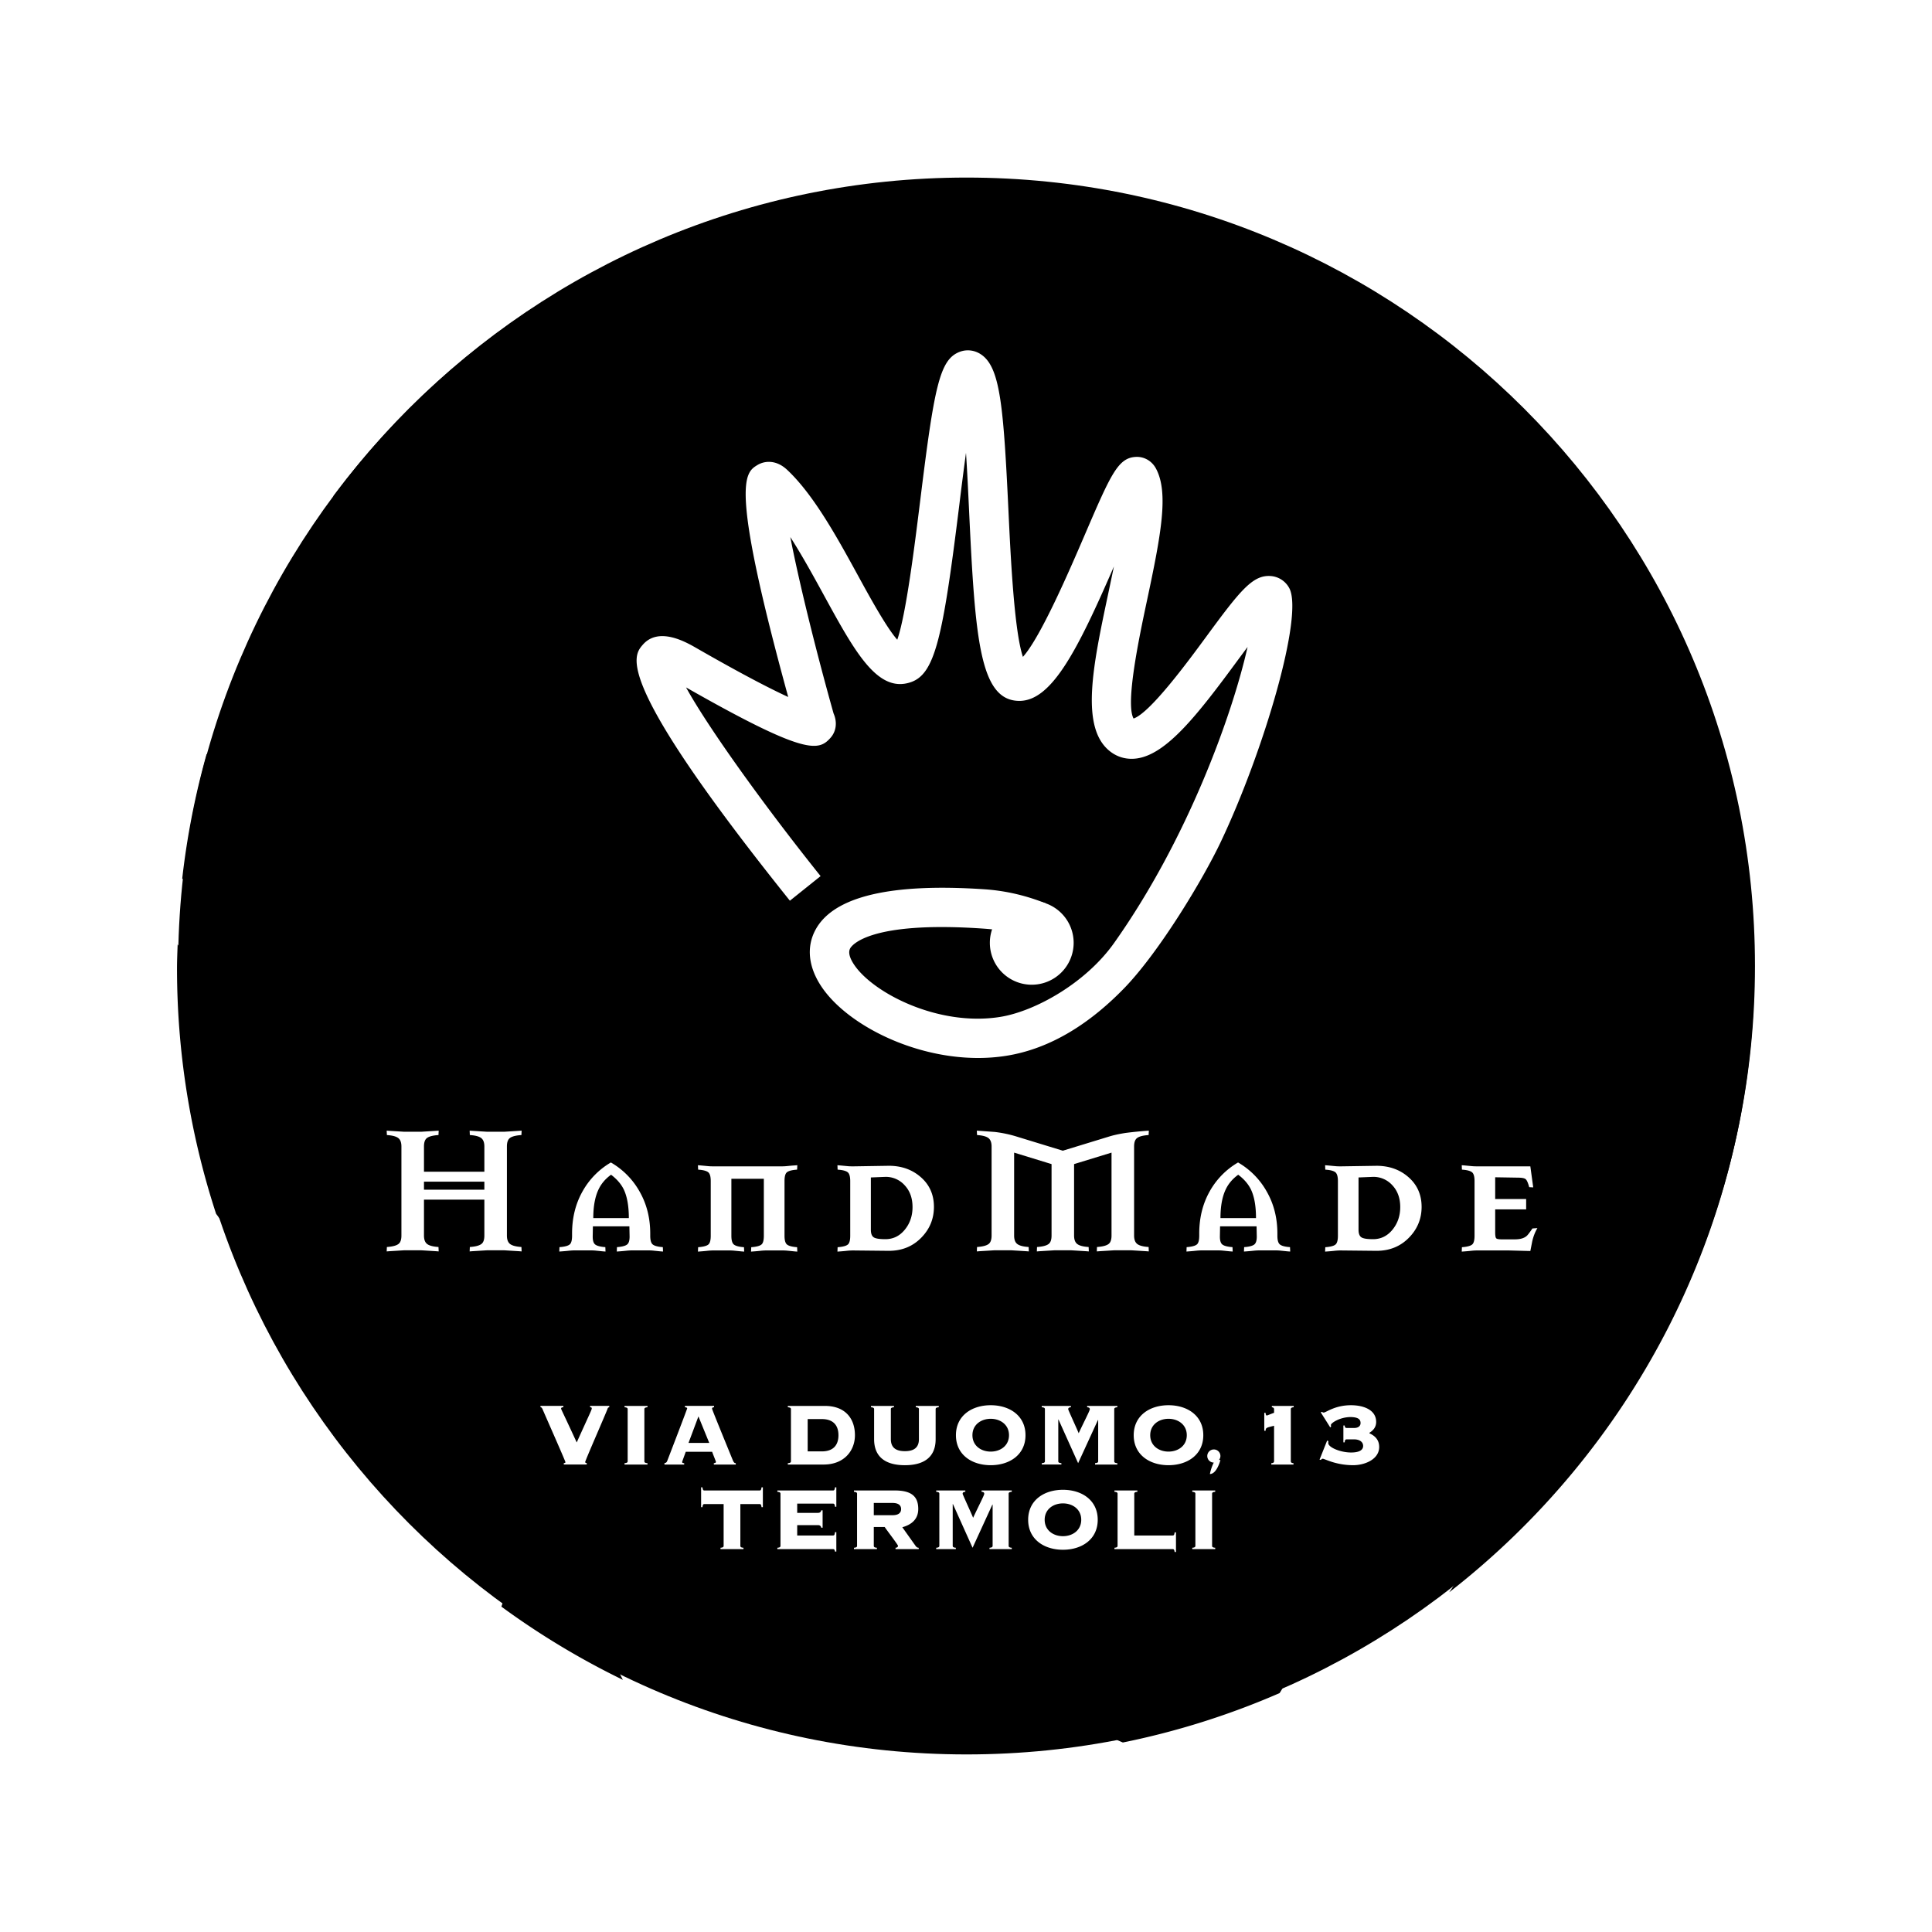 <svg xmlns="http://www.w3.org/2000/svg" width="2500" height="2500" viewBox="0 0 192.756 192.756"><g fill-rule="evenodd" clip-rule="evenodd"><path fill="#fff" d="M0 0h192.756v192.756H0V0z"/><path d="M175.094 96.379c0 43.441-35.219 78.66-78.661 78.66-43.444 0-78.663-35.219-78.663-78.662 0-43.443 35.218-78.661 78.663-78.661 43.442 0 78.661 35.218 78.661 78.663z"/><path d="M17.723 94.22c-.025.793-.062 1.584-.062 2.383a78.776 78.776 0 0 0 3.896 24.492c5.836 7.955 12.939 17.205 21.598 28.012l9.395-7.527c-12.733-15.891-26.135-34.033-34.827-47.36zM55.575 99.279c1.828-2.057 2.094-4.885.943-7.483-5.234-18.626-10.426-39.56-13.134-53.474a79.166 79.166 0 0 0-10.11 11.157c2.03 9.394 5.042 21.53 9.368 37.281-4.434-2.031-11.352-5.531-22.027-11.528a78.574 78.574 0 0 0-2.435 12.43c30.228 16.783 33.976 15.44 37.395 11.617zM144.586 158.865c18.045-14.039 29.814-35.76 30.424-60.268-6.77 18.54-16.936 40.483-30.424 60.268zM149.441 105.551c7.477-1.105 15.193-9.447 24.572-21.733a78.38 78.38 0 0 0-3.936-14.84c-5.814 7.901-16.818 22.704-21.742 24.371-2.568-4.541 1.693-24.777 4.064-35.924 1.031-4.835 1.947-9.235 2.703-13.251a79.106 79.106 0 0 0-18.197-15.126 1011.852 1011.852 0 0 0-3.629 8.372c-4.51 10.481-13.357 31.019-18.809 37.062-2.688-7.917-3.779-30.902-4.457-45.301-.174-3.695-.342-7.11-.514-10.277a78.935 78.935 0 0 0-12.104-1.087c.229 4.088.424 8.186.596 11.93 1.848 39.139 3.256 57.969 15.199 58.212 9.998.205 17.938-15.37 29.129-41.143l-1.693 8.106c-4.73 22.26-8.826 41.483.705 48.63 2.334 1.747 5.131 2.436 8.113 1.999zM80.133 82.24c7.464-2.521 9.861-13.809 14.85-54.142.401-3.25.839-6.77 1.3-10.308a79.061 79.061 0 0 0-12.263.97c-.313 2.462-.639 5.067-.983 7.86-1.666 13.431-4.292 34.768-7.025 42.617-3.293-3.723-8.357-12.938-11.917-19.46-3.423-6.252-7.091-12.946-11.011-18.995a79.067 79.067 0 0 0-9.563 7.416c3.48 5.467 6.859 11.599 10.008 17.36 9.555 17.476 16.466 30.109 26.604 26.682zM121.418 150.012l-.002-.111c-5.568-2.209-11.783-3.822-18.752-4.293-28.537-1.92-45.871 2.15-51.517 12.107-.474.836-.827 1.701-1.123 2.58a78.697 78.697 0 0 0 12.122 7.303c-.715-1.332-1.163-2.814-.527-3.932.486-.867 5.779-8.371 40.225-6.049.996.066 1.945.176 2.914.266a12.742 12.742 0 0 0-.684 4.105c0 5.357 3.289 9.945 7.955 11.861a78.044 78.044 0 0 0 15.635-4.928 12.76 12.76 0 0 0 2.045-6.934c0-5.475-3.447-10.143-8.291-11.975z"/><path d="M99.766 101.461c3.451-.543 8.527-3.342 11.385-7.375 7.309-10.309 11.783-22.724 13.32-29.539l-.973 1.312c-4.016 5.466-7.084 9.368-10.041 9.806-.971.143-1.883-.083-2.643-.652-3.107-2.33-1.773-8.597-.232-15.854l.555-2.643c-3.65 8.402-6.238 13.479-9.496 13.412-3.895-.079-4.354-6.217-4.956-18.977-.085-1.799-.181-3.848-.307-5.771a367.39 367.39 0 0 0-.672 5.234c-1.626 13.148-2.41 16.828-4.842 17.65-3.305 1.117-5.557-3.001-8.673-8.698-1.05-1.921-2.178-3.972-3.341-5.784.875 4.535 2.588 11.453 4.315 17.597.375.847.288 1.769-.309 2.439-1.194 1.334-2.506 1.744-14.409-5.036 2.291 4.158 8.045 12.115 13.424 18.827l-3.063 2.454C61.144 67.814 63.152 65.47 64.116 64.343c1.59-1.856 4.331-.281 5.362.312 4.637 2.662 7.46 4.104 9.163 4.885-5.869-21.368-4.336-22.374-3.077-23.141.72-.438 1.874-.545 2.959.467 2.666 2.488 5.027 6.807 7.112 10.617 1.161 2.126 2.812 5.129 3.885 6.343.891-2.558 1.746-9.515 2.291-13.893 1.396-11.328 1.926-14.055 3.925-14.825.812-.313 1.709-.146 2.395.446 1.672 1.442 2.004 5.317 2.473 15.213.221 4.695.578 12.187 1.453 14.769 1.777-1.971 4.66-8.665 6.131-12.083 2.641-6.14 3.352-7.789 5.15-7.868.824-.035 1.586.407 1.99 1.157 1.303 2.42.506 6.605-.906 13.234-.773 3.634-2.162 10.231-1.326 11.711 1.648-.558 5.393-5.636 7.24-8.151 3.367-4.584 4.621-6.164 6.393-6.068a2.286 2.286 0 0 1 1.879 1.168c1.529 2.634-2.553 16.411-6.84 25.42-1.775 3.724-6.049 10.819-9.512 14.438-3.357 3.484-7.314 6.123-11.879 6.846-7.356 1.16-15.421-2.572-18.341-6.789-1.404-2.027-1.624-4.115-.622-5.88 1.841-3.246 7.491-4.574 16.795-3.948 2.271.153 4.297.68 6.111 1.399l.035 3.584c-1.902-.543-4.049-.91-6.414-1.07-11.229-.755-12.955 1.69-13.113 1.973-.279.49.08 1.198.435 1.707 1.939 2.801 8.39 6.112 14.503 5.145z" fill="#fff"/><path d="M102.848 89.887a4.18 4.18 0 1 1-.002 8.358 4.18 4.18 0 0 1 .002-8.358zM56.249 146.117v-.135c.133-.021.167-.055.167-.098 0-.102-1.991-4.596-2.236-5.174-.099-.244-.143-.299-.255-.311v-.133h2.28v.133c-.178.012-.223.057-.223.135 0 .088.167.354 1.557 3.379 1.324-2.936 1.502-3.258 1.502-3.393 0-.078-.034-.109-.167-.121v-.133h1.913v.133c-.089.023-.134.043-.168.145-.111.355-2.235 5.172-2.235 5.326 0 .057.056.102.157.102v.145h-2.292zM62.31 146.117v-.135c.278-.021.312-.098.312-.199V140.6c0-.1-.033-.176-.312-.199v-.133h2.291v.133c-.278.023-.312.1-.312.199v5.184c0 .102.034.178.312.199v.135H62.31v-.001zM68.417 144.848c-.29.812-.357.959-.357 1.023 0 .068.044.111.201.111v.135h-1.969v-.135c.155-.033.222-.076.289-.256.1-.256 1.98-5.148 1.98-5.213 0-.08-.122-.102-.223-.113v-.133h2.903v.133c-.123.012-.2.033-.2.145 0 .09 1.367 3.416 2.056 5.105.113.266.18.332.313.332v.135h-2.191v-.135c.155-.01.211-.066.211-.133 0-.043-.334-.855-.378-1.002h-2.635v.001zm.276-.887h2.07l-1.08-2.646-.99 2.646zM78.914 140.6c0-.1-.032-.176-.312-.199v-.133h3.692c2.046 0 3.003 1.268 3.003 2.924 0 1.525-1.056 2.926-3.125 2.926h-3.571v-.135c.279-.021.312-.098.312-.199V140.6h.001zm1.668 4.205h1.412c1.18 0 1.659-.668 1.659-1.613 0-.943-.479-1.611-1.659-1.611h-1.412v3.224zM91.681 140.6c0-.1-.033-.176-.31-.199v-.133h2.29v.133c-.277.023-.312.1-.312.199v2.982c0 1.957-1.368 2.602-3.068 2.602-1.703 0-3.071-.645-3.071-2.602V140.6c0-.1-.033-.176-.31-.199v-.133h2.29v.133c-.278.023-.31.1-.31.199v2.982c0 .855.511 1.201 1.401 1.201s1.4-.346 1.4-1.201V140.6zM102.314 143.191c0 1.945-1.58 2.992-3.471 2.992s-3.469-1.047-3.469-2.992 1.578-2.992 3.469-2.992c1.891 0 3.471 1.047 3.471 2.992zm-5.294 0c0 1.045.855 1.635 1.824 1.635s1.824-.59 1.824-1.635-.855-1.637-1.824-1.637-1.824.592-1.824 1.637zM109.254 146.117v-.135c.277-.021.311-.098.311-.199v-4.094l-.021-.02-1.979 4.312-1.959-4.357h-.021v4.158c0 .102.033.178.311.199v.135h-1.959v-.135c.279-.021.314-.098.314-.199V140.6c0-.1-.035-.176-.314-.199v-.133h2.906v.133c-.18.012-.268.066-.268.199 0 .078.934 2.092 1.045 2.393.512-1.102 1.111-2.246 1.111-2.393 0-.133-.09-.188-.266-.199v-.133h3.012v.133c-.275.023-.309.1-.309.199v5.184c0 .102.033.178.309.199v.135h-2.223v-.001zM120.053 143.191c0 1.945-1.58 2.992-3.471 2.992s-3.471-1.047-3.471-2.992 1.58-2.992 3.471-2.992 3.471 1.047 3.471 2.992zm-5.295 0c0 1.045.857 1.635 1.824 1.635.969 0 1.824-.59 1.824-1.635s-.855-1.637-1.824-1.637c-.967.001-1.824.592-1.824 1.637zM126.137 142.746v-1.789h.133c0 .076.01.266.121.266.057 0 .623-.244.723-.266v-.357c0-.156-.133-.188-.221-.199v-.133h2.18v.133c-.156.012-.289.043-.289.199v5.184c0 .156.133.189.268.199v.135h-2.213v-.135c.143-.01.275-.043.275-.199v-3.535c-.766.189-.834.197-.844.498h-.133v-.001zM132.408 143.727l.123.053c0 .08-.012.125-.012.189 0 .436 1.213.947 2.281.947.865 0 1.201-.277 1.201-.656 0-.367-.312-.656-.926-.656h-.689c-.145 0-.221.057-.221.301h-.135v-1.68h.135c0 .189.076.244.199.244h.758c.322 0 .621-.145.621-.488 0-.377-.234-.58-.967-.602-1.123 0-1.992.611-1.992.791 0 .055.014.1.023.154l-.088.09-.945-1.502.121-.055a.25.25 0 0 0 .166.076c.234 0 1.113-.734 2.725-.734 1.234 0 2.514.447 2.514 1.67 0 .59-.389.9-.668 1.078v.057c.613.277.969.699.969 1.367 0 1.191-1.367 1.812-2.613 1.812a7.07 7.07 0 0 1-2.08-.322c-.521-.166-.855-.322-.922-.322-.068 0-.135.023-.201.121l-.133-.033.756-1.9zM71.885 154.555v-.133c.278-.023.312-.102.312-.203v-4.158h-1.914c-.123 0-.167.057-.199.311h-.134v-1.98h.134c.033.258.077.314.199.314h5.495c.123 0 .166-.057.2-.314h.133v1.98h-.133c-.034-.254-.078-.311-.2-.311h-1.913v4.158c0 .102.032.18.312.203v.133h-2.292zM82.072 152.42h-.134c-.031-.145-.109-.258-.332-.258h-2.069v1.033h3.57c.123 0 .167-.053.2-.332h.134v1.938h-.134c-.033-.191-.078-.246-.2-.246h-5.549v-.133c.277-.023.311-.102.311-.203v-5.182c0-.1-.034-.176-.311-.199v-.133h5.549c.123 0 .167-.057.2-.314h.134v1.938h-.134c-.033-.256-.078-.312-.2-.312h-3.57v.922h2.069c.223 0 .301-.111.332-.254h.134v1.735zM87.178 154.219c0 .102.033.18.311.203v.133h-2.29v-.133c.277-.023.31-.102.31-.203v-5.182c0-.1-.033-.176-.31-.199v-.133h4.07c1.645 0 2.345.576 2.345 1.844 0 1.023-.667 1.568-1.59 1.824l1.313 1.846c.101.146.2.203.323.203v.133h-2.313v-.133c.155-.012.244-.07.244-.203 0-.1-1.179-1.633-1.323-1.867h-1.09v1.867zm0-3.047h1.868c.658 0 .857-.287.857-.611 0-.322-.199-.611-.857-.611h-1.868v1.222zM98.723 154.555v-.133c.277-.023.311-.102.311-.203v-4.092l-.021-.021-1.979 4.316-1.96-4.361h-.022v4.158c0 .102.034.18.312.203v.133h-1.958v-.133c.279-.023.312-.102.312-.203v-5.182c0-.1-.033-.176-.312-.199v-.133h2.904v.133c-.18.01-.267.064-.267.199 0 .078.935 2.092 1.045 2.393.512-1.102 1.111-2.248 1.111-2.393 0-.135-.09-.189-.268-.199v-.133h3.014v.133c-.277.023-.311.1-.311.199v5.182c0 .102.033.18.311.203v.133h-2.222zM109.52 151.629c0 1.945-1.578 2.99-3.469 2.99s-3.471-1.045-3.471-2.99c0-1.947 1.58-2.992 3.471-2.992s3.469 1.045 3.469 2.992zm-5.293 0c0 1.045.855 1.635 1.824 1.635.967 0 1.824-.59 1.824-1.635 0-1.047-.857-1.635-1.824-1.635-.969 0-1.824.588-1.824 1.635zM113.168 153.195h3.826c.121 0 .168-.053.199-.311h.135v1.959h-.135c-.031-.234-.078-.289-.199-.289h-5.805v-.133c.277-.023.311-.102.311-.203v-5.182c0-.1-.033-.176-.311-.199v-.133h2.289v.133c-.275.023-.311.1-.311.199v4.159h.001zM118.953 154.555v-.133c.275-.023.311-.102.311-.203v-5.182c0-.1-.035-.176-.311-.199v-.133h2.289v.133c-.279.023-.311.1-.311.199v5.182c0 .102.031.18.311.203v.133h-2.289zM52.042 124.854l-.267-.021-1.487-.092H48.61l-1.486.092-.267.021.019-.439.209-.02c.47-.049.794-.152.973-.305.178-.15.267-.426.267-.818v-3.584H42.3v3.584c0 .367.089.633.267.801.177.164.502.273.972.322l.209.02.019.439-.267-.021-1.487-.092h-1.679l-1.486.092-.268.021.02-.439.209-.02c.471-.049.795-.152.973-.305.178-.15.268-.426.268-.818v-8.887c0-.367-.089-.633-.268-.801-.178-.164-.502-.273-.973-.322l-.209-.02-.02-.438.268.02 1.486.092h1.679l1.487-.092.267-.02-.019.438-.209.02c-.47.049-.795.15-.972.303-.178.154-.267.428-.267.82v2.516h6.025v-2.516c0-.367-.089-.633-.267-.801-.178-.164-.502-.273-.973-.322l-.209-.02-.019-.438.267.02 1.486.092h1.679l1.487-.092.267-.02-.02.438-.21.02c-.47.049-.794.15-.972.303-.178.154-.267.428-.267.82v8.887c0 .367.089.633.267.801.177.164.502.273.972.322l.21.02.019.439zm-3.717-6.159v-.801H42.3v.801h6.025zM66.151 124.867l-.267-.02-.764-.078a6.035 6.035 0 0 0-.533-.018H63.1c-.203 0-.416.014-.639.037-.222.025-.44.043-.657.059l-.268.02.02-.441.21-.018c.432-.051.714-.146.849-.287.134-.139.2-.387.2-.744l-.02-1.027h-3.642l-.018 1.027c0 .357.066.605.201.744.133.141.416.236.849.287l.21.018.018.441-.267-.02-.762-.078a6.086 6.086 0 0 0-.535-.018h-1.486c-.204 0-.416.014-.639.037-.223.025-.442.043-.657.059l-.267.02.019-.441.21-.018c.444-.051.73-.148.857-.295s.19-.424.19-.828v-.213c0-1.562.344-2.955 1.031-4.184a7.648 7.648 0 0 1 2.84-2.908 7.682 7.682 0 0 1 2.869 2.908c.705 1.24 1.058 2.633 1.058 4.184v.213c0 .393.063.666.19.818.128.152.414.254.858.305l.209.018.02.441zm-3.412-3.34c0-1.207-.173-2.166-.516-2.877-.266-.533-.687-1.018-1.258-1.447-.56.404-.972.889-1.239 1.447-.356.736-.534 1.697-.534 2.877h3.547zM79.548 124.873l-.269-.02a98.782 98.782 0 0 0-.762-.076 5.91 5.91 0 0 0-.535-.02h-1.486c-.203 0-.416.012-.639.037-.222.025-.441.043-.658.059l-.267.02.02-.439.209-.02c.445-.051.731-.148.859-.295.126-.146.189-.422.189-.828v-5.684H72.97v5.684c0 .395.063.666.191.818.126.152.412.254.857.305l.21.02.02.439-.267-.02a105.14 105.14 0 0 0-.765-.076 5.852 5.852 0 0 0-.532-.02h-1.488c-.203 0-.416.012-.639.037-.222.025-.442.043-.657.059l-.267.02.02-.439.209-.02c.444-.051.731-.148.858-.295s.191-.422.191-.828v-5.455c0-.393-.063-.666-.191-.82-.127-.152-.414-.254-.858-.303l-.209-.02-.02-.439.267.021c.381.035.635.061.763.072.127.014.305.02.533.02h6.787c.203 0 .417-.012.64-.037.223-.023.441-.043.657-.055l.269-.021-.021.439-.208.02c-.446.049-.73.148-.858.293-.127.146-.19.424-.19.83v5.455c0 .395.063.666.19.818.128.152.413.254.858.305l.208.02.02.439zM93.179 120.41c0 1.195-.425 2.227-1.277 3.088-.852.865-1.925 1.297-3.222 1.297l-3.565-.037c-.203 0-.417.012-.639.037-.223.025-.443.043-.657.059l-.267.02.017-.439.212-.02c.444-.051.729-.148.857-.295.126-.146.19-.422.19-.828v-5.455c0-.393-.064-.666-.19-.82-.128-.152-.413-.254-.857-.303l-.212-.02-.017-.439.267.021c.38.035.634.061.762.072.127.014.305.02.534.02l3.565-.057c1.271 0 2.338.383 3.202 1.146.865.76 1.297 1.746 1.297 2.953zm-2.136.02c0-.891-.26-1.613-.781-2.172a2.521 2.521 0 0 0-1.925-.842l-1.451.059v5.223c0 .369.094.617.277.744.185.129.575.191 1.173.191.774 0 1.42-.314 1.935-.945.515-.629.772-1.381.772-2.258zM114.615 124.854l-.268-.021-1.486-.092h-1.678l-1.488.092-.266.021.018-.439.211-.02c.469-.049.795-.152.973-.305.176-.15.266-.426.266-.818v-8.275l-3.736 1.145v7.131c0 .367.088.633.268.801.176.164.502.273.971.322l.213.02.018.439-.268-.021-1.486-.092h-1.68l-1.486.092-.266.021.018-.439.209-.02c.473-.049.797-.152.975-.305.178-.15.266-.426.266-.818v-7.131l-3.734-1.145v8.275c0 .367.086.633.266.801.178.164.502.273.971.322l.211.02.02.439-.268-.021-1.486-.092h-1.678l-1.488.092-.268.021.02-.439.209-.02c.471-.049.795-.152.975-.305.176-.15.268-.426.268-.818v-8.887c0-.367-.092-.633-.268-.801-.18-.164-.504-.273-.975-.322l-.209-.02-.02-.438.268.02 1.525.111c.75.09 1.475.242 2.174.459l4.613 1.412 4.613-1.412c.445-.139 1-.26 1.66-.363a42.064 42.064 0 0 1 2.039-.207l.268-.02-.02.438-.209.02c-.471.049-.795.152-.973.305s-.268.426-.268.818v8.887c0 .367.09.633.268.801.178.164.502.273.973.322l.209.02.016.439zM128.725 124.867l-.268-.02c-.381-.039-.637-.064-.764-.078a6.004 6.004 0 0 0-.533-.018h-1.486c-.205 0-.416.014-.641.037-.223.025-.439.043-.656.059l-.268.02.02-.441.211-.018c.43-.051.713-.146.848-.287.131-.139.201-.387.201-.744l-.021-1.027h-3.641l-.018 1.027c0 .357.066.605.199.744.133.141.416.236.85.287l.209.018.018.441-.268-.02-.762-.078a6.035 6.035 0 0 0-.533-.018h-1.486a6.23 6.23 0 0 0-.639.037c-.225.025-.443.043-.658.059l-.266.02.018-.441.209-.018c.445-.051.73-.148.859-.295.127-.146.189-.424.189-.828v-.213c0-1.562.344-2.955 1.029-4.184a7.644 7.644 0 0 1 2.844-2.908 7.672 7.672 0 0 1 2.865 2.908c.707 1.24 1.059 2.633 1.059 4.184v.213c0 .393.064.666.193.818.127.152.412.254.855.305l.211.018.021.441zm-3.414-3.34c0-1.207-.17-2.166-.516-2.877-.266-.533-.686-1.018-1.258-1.447-.559.404-.971.889-1.238 1.447-.355.736-.533 1.697-.533 2.877h3.545zM141.834 120.41c0 1.195-.426 2.227-1.277 3.088-.852.865-1.926 1.297-3.221 1.297l-3.566-.037c-.205 0-.414.012-.639.037s-.441.043-.658.059l-.268.02.02-.439.211-.02c.445-.051.729-.148.855-.295s.193-.422.193-.828v-5.455c0-.393-.066-.666-.193-.82-.127-.152-.41-.254-.855-.303l-.211-.02-.02-.439.268.021c.381.037.637.061.764.072.127.014.303.02.533.02l3.566-.055c1.268 0 2.338.381 3.201 1.145.863.759 1.297 1.745 1.297 2.952zm-2.133.02c0-.891-.262-1.613-.783-2.172a2.523 2.523 0 0 0-1.926-.842l-1.451.059v5.223c0 .369.094.617.277.744.186.129.576.191 1.174.191.775 0 1.42-.314 1.936-.945.513-.629.773-1.381.773-2.258zM153.389 122.527c-.23.381-.4.818-.516 1.314-.064.33-.127.656-.191.973l-2.154-.057h-3.125c-.205 0-.418.012-.641.037s-.441.043-.656.059l-.268.02.018-.439.211-.02c.445-.051.73-.148.857-.295s.191-.422.191-.828v-5.455c0-.393-.064-.666-.191-.82-.127-.152-.412-.254-.857-.303l-.211-.02-.018-.439.268.021c.381.037.637.061.764.072.127.014.303.02.533.02h5.279l.287 2.098-.4-.02c-.115-.43-.232-.697-.354-.799-.121-.104-.385-.152-.791-.152l-2.25-.037v2.172h3.09v1.029h-3.09v2.27c0 .328.031.533.096.609.062.076.248.113.553.113h1.316c.559 0 .963-.125 1.219-.379.104-.102.279-.338.533-.707l.498-.037zM121.762 145.268a.656.656 0 0 0-1.312 0c0 .359.289.65.646.654a4.627 4.627 0 0 0-.385 1.141c.703 0 1.051-1.402 1.051-1.402h-.145a.632.632 0 0 0 .145-.393z" fill="#fff"/></g></svg>